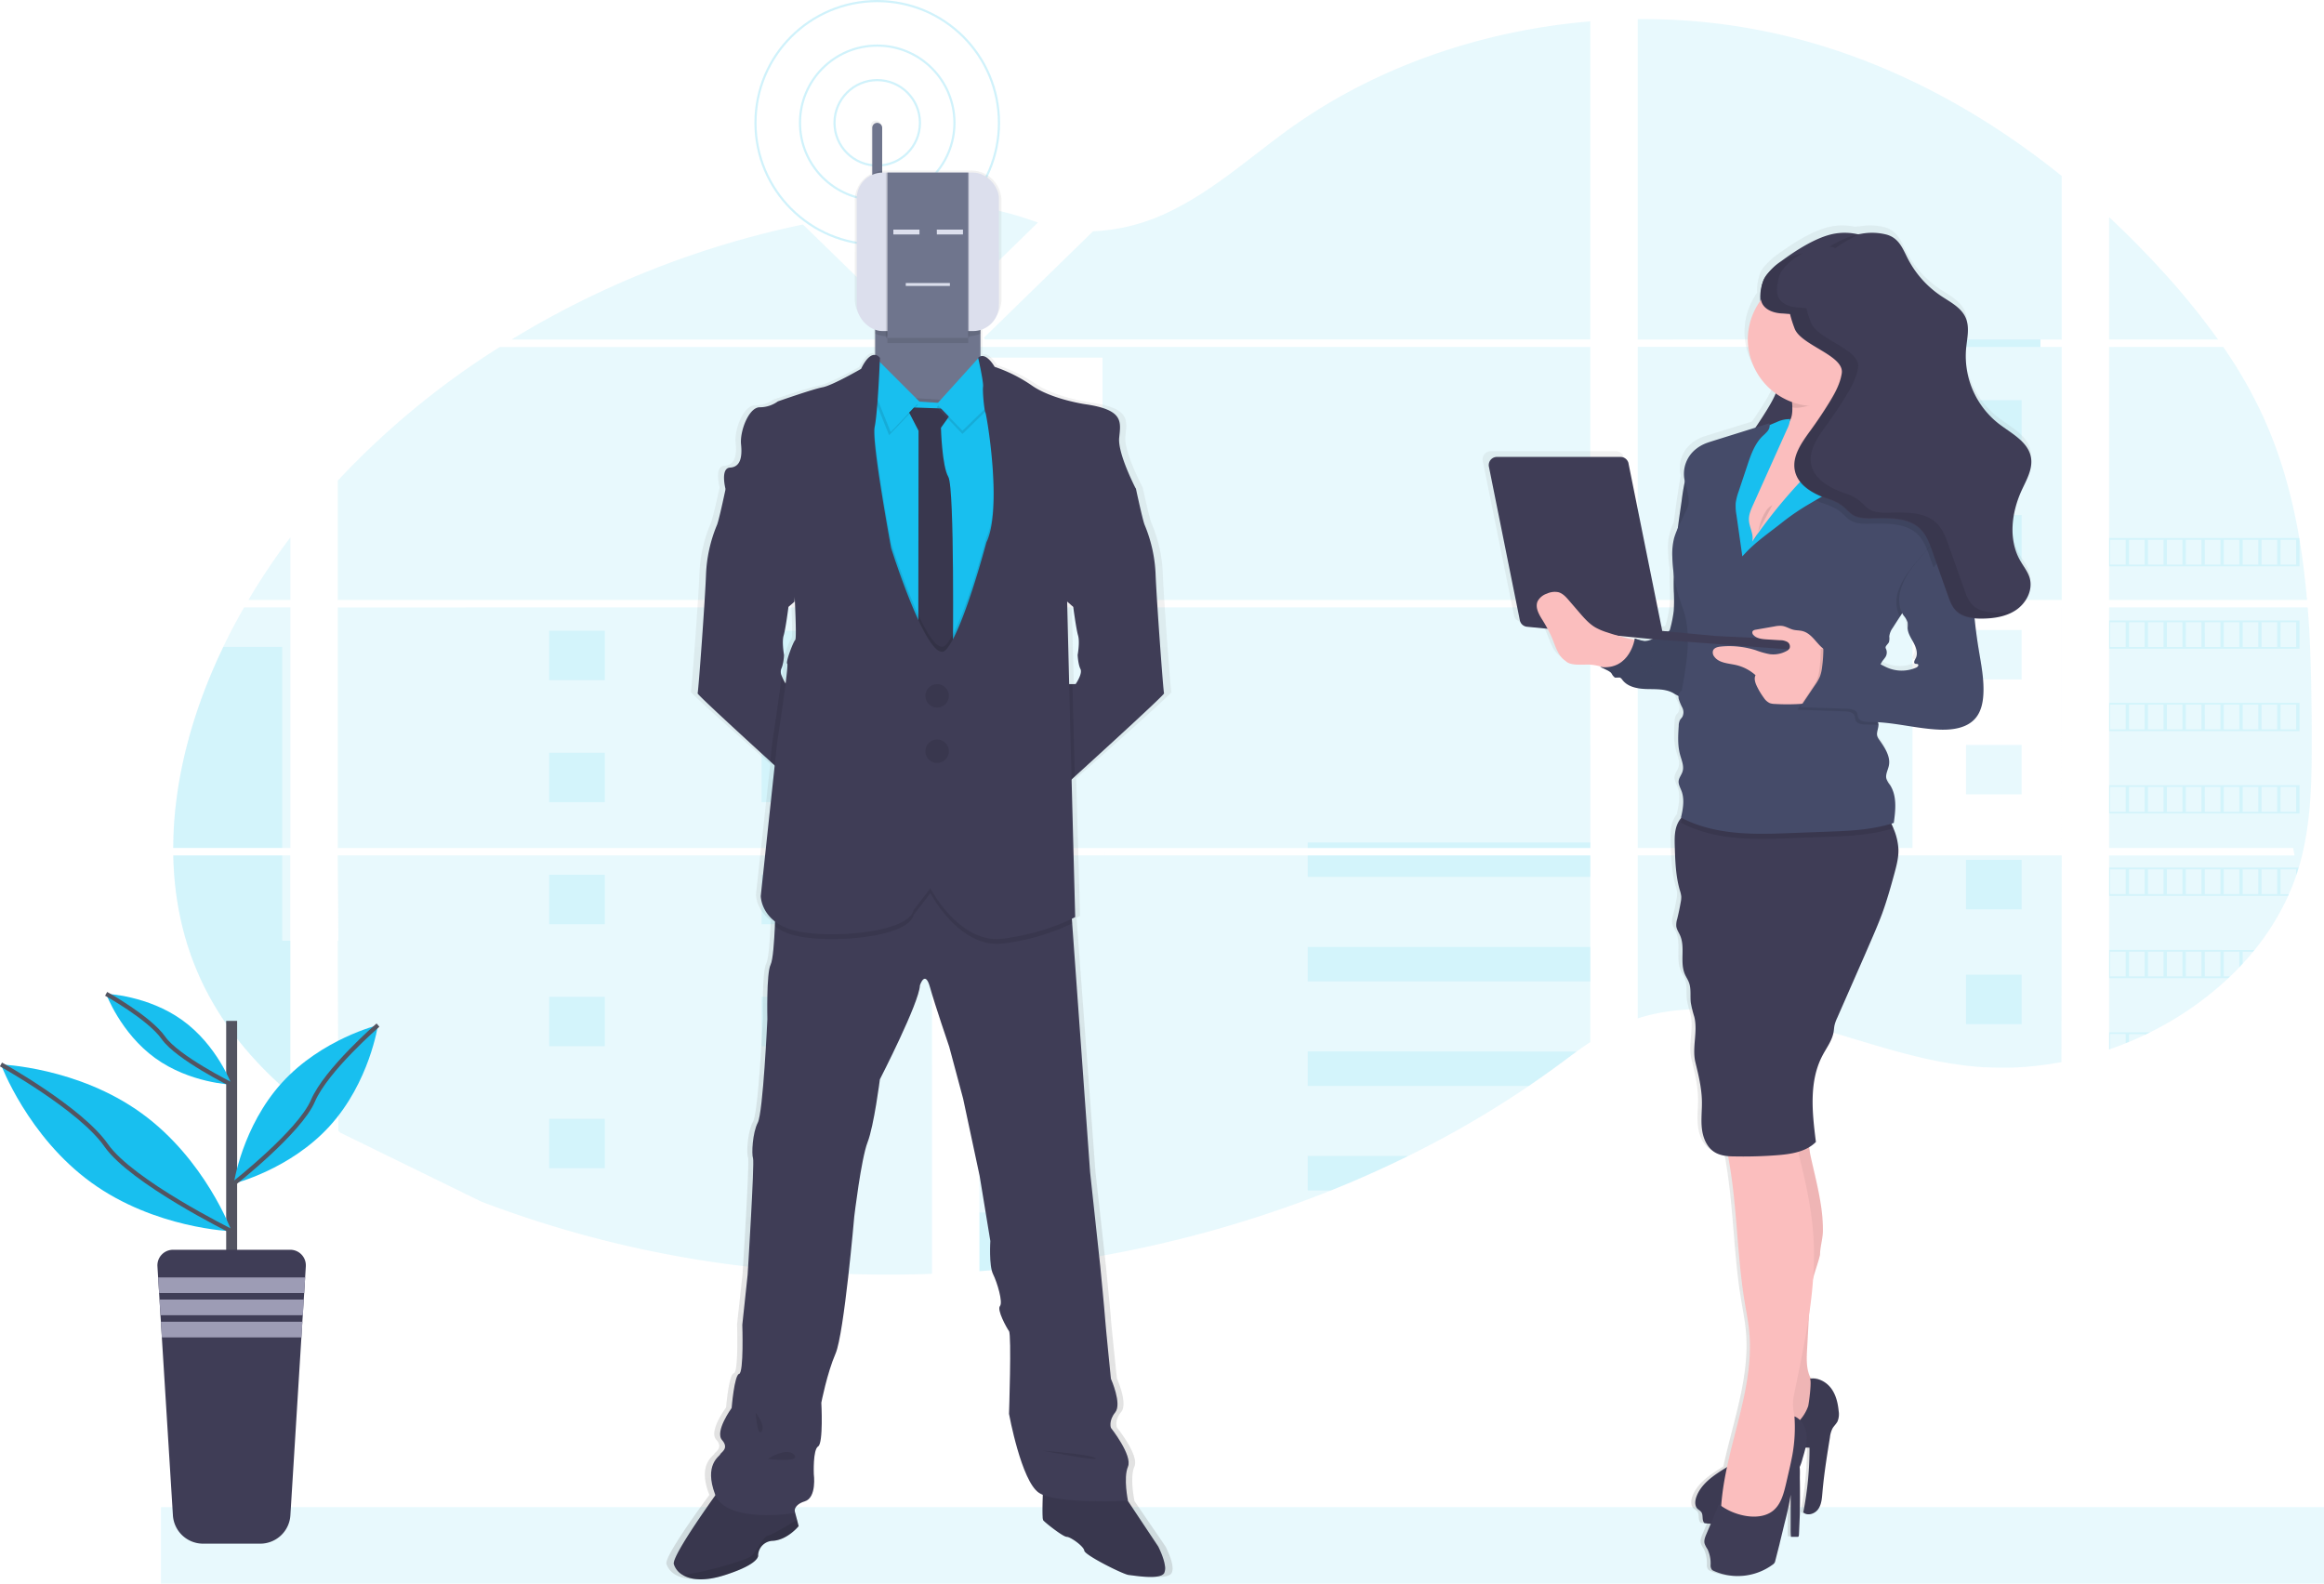 <svg xmlns="http://www.w3.org/2000/svg" width="1076.4" height="733.47" xmlns:xlink="http://www.w3.org/1999/xlink"><defs><linearGradient id="a" x1="487.42" x2="487.42" y1="814.54" y2="138.95" gradientUnits="userSpaceOnUse"><stop offset="0" stop-color="#808080" stop-opacity=".25"/><stop offset=".54" stop-color="#808080" stop-opacity=".12"/><stop offset="1" stop-color="#808080" stop-opacity=".1"/></linearGradient><linearGradient id="b" x1="875.73" x2="875.73" y1="813.03" y2="187.56" gradientTransform="matrix(-1 0 0 1 1751.04 0)" xlink:href="#a"/></defs><title>robotics</title><path fill="#18bfef" d="M1068.82 281.33h-91.94v111.44h85.22c.22 1.15.44 2.3.68 3.45h-85.9v89.85l.43-.14c2.44-.85 4.85-1.75 7.24-2.72l1.55-.6q3.65-1.54 7.22-3.24c.84-.4 1.68-.8 2.5-1.22a150 150 0 0 0 36.18-25c.3-.26.6-.55.9-.82 1.45-1.4 2.9-2.85 4.3-4.32.5-.54 1-1.08 1.53-1.64 1.65-1.8 3.24-3.64 4.8-5.5.22-.28.44-.56.67-.82a115.92 115.92 0 0 0 15.58-25.06c.13-.26.24-.55.36-.82 1.26-2.82 2.4-5.68 3.37-8.6.42-1.2.82-2.44 1.17-3.67.13-.38.23-.75.34-1.1 5.1-17.85 5.7-36.4 5.7-54.86q0-3.23 0-6.45c0-7.46-.12-14.96-.25-22.45 0-1.94-.1-3.88-.14-5.83-.12-4.94-.3-9.9-.53-14.84-.06-1.37-.13-2.75-.2-4.1 0-.8-.1-1.6-.15-2.38q-.27-4.3-.6-8.57zM976.88 157.25h50.44a343.4 343.4 0 0 0-26.83-32.84c-7.5-8.17-15.38-16.15-23.62-23.83zM976.88 160.7v117.18h91.65c0-.34 0-.7-.1-1-.07-.93-.15-1.85-.24-2.77-.1-1.07-.22-2.16-.33-3.24s-.25-2.35-.4-3.52-.25-2.35-.4-3.52-.3-2.34-.45-3.5-.3-2.33-.48-3.5c-.14-1-.28-1.92-.43-2.88-.2-1.37-.42-2.73-.65-4.1 0-.2-.07-.4-.1-.6a253.15 253.15 0 0 0-6.75-29.4 201.46 201.46 0 0 0-11.37-29.86 215 215 0 0 0-17.1-29.3zM758.54 281.33v111.44h196.38V281.33zm0 114.88v75.48c22.86-7.3 49-4.35 72.7 1.65 18.35 4.65 36.23 11 54.55 15.55a198.26 198.26 0 0 0 24.86 4.7l2.06.23 3 .28 3 .22a1.67 1.67 0 0 1 .3 0c.45 0 .9 0 1.35.06h.46c.54 0 1.08.06 1.62.06.77 0 1.55 0 2.33.07h1c.77 0 1.55 0 2.33 0H931.2c.6 0 1.17 0 1.75-.07.94 0 1.88-.08 2.83-.14l1.75-.13c.72 0 1.45-.1 2.16-.17 1.52-.12 3-.27 4.54-.46.6-.07 1.2-.14 1.8-.23l.9-.1c1.5-.2 3-.43 4.5-.7 1.12-.16 2.23-.36 3.35-.57V396.2zm146.06-239v3.45H758.54v117.23h196.38v-117.2h-9.85v-3.43h9.85V81.52c-38.2-30.78-82.85-54.88-132.58-66a282.6 282.6 0 0 0-63.8-6.66v148.4zm-449-.65l.7.66h280.27V9.9c-49.9 4.14-98.56 20.9-137.8 48.67C579.94 71.9 563 87.7 541.86 97.93a89.15 89.15 0 0 1-35.6 9.2zm-1.93-60.44v33.36l27.08-26.43c-10.07-3.48-18-5.85-27.12-6.88zm-.9 419.57h.9v73.1q15.33-1.14 30.54-3.13a547.36 547.36 0 0 0 132.24-34.26q6.84-2.76 13.58-5.67 4.5-2 8.93-4 6.66-3.05 13.22-6.28a463.75 463.75 0 0 0 55.9-32.44c1.1-.76 2.22-1.52 3.32-2.3q3.3-2.3 6.58-4.63c1.1-.8 2.18-1.57 3.26-2.37l2.25-1.66c2.23-1.67 4.46-3.34 6.72-5 2.1-1.5 4.2-3 6.34-4.4v-86.4H511.38c.16-.5.3-1 .48-1.53-.18.5-.34 1-.5 1.52h-57.73v119.43zm.9-355v117.2h282.9V160.7zm0 120.64v111.47h282.9V281.33zM397.1 99.55l34.57 33.73v-37.3q-17.37 1.1-34.56 3.57zm-240.66 181.8v111.43h275.23V281.33zm66.52 275.23a511.15 511.15 0 0 0 129.73 30.78h.18q12.58 1.33 25.25 2.06h.3c17.7 1 35.46 1.24 53.2.58V396.2h-275.2l1 128.33m-77.2-131.76h54.28V281.33h-21.46c-2.23 3.9-4.4 7.86-6.44 11.85-1.1 2.13-2.17 4.3-3.2 6.45-14.14 29.35-23.12 61.57-23.17 93.14zm0 3.44c.44 22.65 5.54 44.88 16.73 65.4 9.3 17 22.22 32 37.5 45V396.2zm34.82-118.32h19.46v-29a310.66 310.66 0 0 0-19.45 29zm121.9-120.63h188.23l.68-.66-1-1-52.93-51.62a427.5 427.5 0 0 0-46.5 12.43c-1.43.48-2.87 1-4.3 1.46a422 422 0 0 0-84.2 39.4zm-80.5 65.37v55.26h275.2v-114l-3.86-3.14H231.43a378.08 378.08 0 0 0-75 61.88zM976.88 219.8v58.08h91.65c0-.34 0-.7-.1-1-.07-.93-.15-1.85-.24-2.77-.1-1.07-.22-2.16-.33-3.24s-.25-2.35-.4-3.52-.25-2.35-.4-3.52-.3-2.34-.45-3.5-.3-2.33-.48-3.5c-.14-1-.28-1.92-.43-2.88-.2-1.37-.42-2.73-.65-4.1 0-.2-.07-.4-.1-.6a253.15 253.15 0 0 0-6.75-29.4zM1068.82 281.33h-91.94v111.44h85.22c.22 1.15.44 2.3.68 3.45h-85.9v89.85l.43-.14c2.44-.85 4.85-1.75 7.24-2.72l1.55-.6q3.65-1.54 7.22-3.24c.84-.4 1.68-.8 2.5-1.22a150 150 0 0 0 36.18-25c.3-.26.6-.55.9-.82 1.45-1.4 2.9-2.85 4.3-4.32.5-.54 1-1.08 1.53-1.64 1.65-1.8 3.24-3.64 4.8-5.5.22-.28.44-.56.67-.82a115.92 115.92 0 0 0 15.58-25.06c.13-.26.24-.55.36-.82 1.26-2.82 2.4-5.68 3.37-8.6.42-1.2.82-2.44 1.17-3.67.13-.38.23-.75.34-1.1 5.1-17.85 5.7-36.4 5.7-54.86q0-3.23 0-6.45c0-7.46-.12-14.96-.25-22.45 0-1.94-.1-3.88-.14-5.83-.12-4.94-.3-9.9-.53-14.84-.06-1.37-.13-2.75-.2-4.1 0-.8-.1-1.6-.15-2.38q-.27-4.3-.6-8.57zM885.8 177.48v100.4h69.13V177.5h-9.85v-34H904.6v34h-18.8zM885.8 281.33h69.13v111.44H885.8zM954.93 396.22H885.8v92.66a199.92 199.92 0 0 0 24.86 4.7l2.07.23 3 .28c1 .08 2 .16 3 .22h.3c.45 0 .9 0 1.35.06h.46c.54 0 1.1.05 1.63.06.78 0 1.55 0 2.33.06h1c.77 0 1.54 0 2.33 0h1.7c.46 0 .93 0 1.4 0l1.74-.06c.93 0 1.88-.08 2.82-.14l1.73-.12 2.17-.17c1.52-.13 3-.3 4.54-.47l1.8-.23.9-.1c1.5-.2 3-.44 4.5-.7 1.13-.17 2.24-.38 3.36-.58zM453.64 165.62h57v112.26h-57zM453.64 281.33v111.44h282.94V344.7h-150.7v28.36h-75.24v-91.73h-57zM452.73 515.7h.9v73.08q15.33-1.15 30.54-3.14a547 547 0 0 0 132.33-34.27q18.23-7.3 35.73-15.94a466.7 466.7 0 0 0 55.84-32.45q6.68-4.53 13.17-9.3c3-2.2 6-4.45 9-6.63 2.1-1.5 4.2-3 6.35-4.4V396.2H511.43c.16-.52.3-1 .47-1.54-.16.5-.32 1-.47 1.54h-57.8v119.44zM304.96 157.25h37.14v-10.27h-16.66V116.4c-1.44.5-2.9 1-4.32 1.46v29.12h-16.16zM215.44 277.88h182.4-.07 33.9V165.62h-9.58v83h-43.8V199.5h-36.2v-38.8h-37.14v38.8H268.8v49.1h-53.36zM215.44 281.33v111.44h216.23V281.33zM223 556.57a511.15 511.15 0 0 0 129.72 30.78h.2q12.57 1.33 25.24 2.06h.3c17.7 1 35.46 1.24 53.2.58V396.2H215.43v39.52h-59l.3 88.22" opacity=".1"/><path fill="#18bfef" d="M130.7 396.22H80.27c.44 22.63 5.55 44.85 16.74 65.38 9.3 17.06 22.23 32 37.5 45v-70.88h-3.8zM80.24 392.77h50.46v-93.14h-27.26c-14.17 29.35-23.16 61.58-23.2 93.14zM453.64 196.83h30.54v35.2h-30.54zM453.64 269.78h30.54v8.1h-30.54zM453.64 281.33h30.54v23.65h-30.54zM453.64 342.74h30.54v35.2h-30.54zM453.64 415.7h30.54v35.2h-30.54zM453.63 515.66l-.9.05h.9v8.18h30.54v-35.23h-30.54zM453.63 561.6v27.18q15.33-1.15 30.54-3.14v-24zM605.7 390.2h130.88v2.57H605.7zM605.7 396.22h130.88v9.9H605.7zM605.7 438.6h130.88v15.95H605.7zM605.7 486.98v16h102.37q6.68-4.53 13.17-9.3c3-2.2 6-4.44 9-6.63zM605.7 535.43v15.94h10.8q18.24-7.3 35.73-15.94zM378.5 315.04h-25.77v-22.9h25.76zM936.37 208.3H910.6v-22.92h25.77zM936.37 261.5H910.6v-22.9h25.77zM936.37 314.72H910.6v-22.9h25.77zM936.37 367.94H910.6v-22.9h25.77zM936.37 421.16H910.6v-22.9h25.77zM936.37 474.37H910.6v-22.9h25.77zM280.13 315.04h-25.76v-22.9h25.76zM378.5 371.55h-25.77v-22.9h25.76zM280.13 371.55h-25.76v-22.9h25.76zM378.5 428.06h-25.77v-22.9h25.76zM280.13 428.06h-25.76v-22.9h25.76zM378.5 484.58h-25.77v-22.9h25.76zM280.13 484.58h-25.76v-22.9h25.76zM378.5 541.1h-25.77v-22.92h25.76zM280.13 541.1h-25.76v-22.92h25.76zM378.5 589.46v-14.78h-25.76v12.68l25.76 2.1zM976.88 249.22v13.1h88.17v-13.1zm79.4.83h7.22v11.46h-7.23zm-8.8 0h7.24v11.46h-7.23zm-8.75 0h7.23v11.46h-7.23zm-8.78 0h7.23v11.46h-7.23zm-8.77 0h7.26v11.46h-7.23zm-8.78 0h7.23v11.46h-7.2zm-8.78 0h7.23v11.46h-7.23zm-8.77 0h7.23v11.46h-7.23zm-8.77 0h7.23v11.46h-7.22zm-8.77 0h7.24v11.46h-7.23zM976.88 287.38v13.1h88.17v-13.1zm79.4.83h7.22v11.46h-7.23zm-8.8 0h7.24v11.46h-7.23zm-8.75 0h7.23v11.46h-7.23zm-8.78 0h7.23v11.46h-7.23zm-8.77 0h7.26v11.46h-7.23zm-8.78 0h7.23v11.46h-7.2zm-8.78 0h7.23v11.46h-7.23zm-8.77 0h7.23v11.46h-7.23zm-8.77 0h7.23v11.46h-7.22zm-8.77 0h7.24v11.46h-7.23zM976.88 325.54v13.1h88.17v-13.1zm79.4.82h7.22v11.45h-7.23zm-8.8 0h7.24v11.45h-7.23zm-8.75 0h7.23v11.45h-7.23zm-8.78 0h7.23v11.45h-7.23zm-8.77 0h7.26v11.45h-7.23zm-8.78 0h7.23v11.45h-7.2zm-8.78 0h7.23v11.45h-7.23zm-8.77 0h7.23v11.45h-7.23zm-8.77 0h7.23v11.45h-7.22zm-8.77 0h7.24v11.45h-7.23zM976.88 363.7v13.08h88.17v-13.1zm79.4.8h7.22v11.48h-7.23zm-8.8 0h7.24v11.48h-7.23zm-8.75 0h7.23v11.48h-7.23zm-8.78 0h7.23v11.48h-7.23zm-8.77 0h7.26v11.48h-7.23zm-8.78 0h7.23v11.48h-7.2zm-8.78 0h7.23v11.48h-7.23zm-8.77 0h7.23v11.48h-7.23zm-8.77 0h7.23v11.48h-7.22zm-8.77 0h7.24v11.48h-7.23zM976.88 401.83v13.15h82.9c.12-.26.24-.55.35-.82h-3.86v-11.5h7.23v2.86c.42-1.22.82-2.45 1.17-3.7zm70.6.83h7.24v11.45h-7.23zm-8.75 0h7.23v11.45h-7.23zm-8.78 0h7.23v11.45h-7.23zm-8.77 0h7.26v11.45h-7.23zm-8.78 0h7.23v11.45h-7.2zm-8.78 0h7.23v11.45h-7.23zm-8.77 0h7.23v11.45h-7.23zm-8.77 0h7.23v11.45h-7.22zm-8.77 0h7.24v11.45h-7.23zM976.88 439.98v13.1h55.1c.33-.27.6-.55.9-.82h-2.93V440.8h7.23V448l1.55-1.65v-5.5h4.8c.22-.28.44-.56.67-.82zm44.3.82h7.26v11.46h-7.23zm-8.78 0h7.23v11.46h-7.2zm-8.78 0h7.23v11.46h-7.23zm-8.77 0h7.23v11.46h-7.23zm-8.77 0h7.23v11.46h-7.22zm-8.77 0h7.24v11.46h-7.23zM976.88 478.14v7.93l.43-.14v-7h7.24v4.26l1.54-.65v-3.57h7.23v.4c.86-.4 1.7-.8 2.53-1.22zM397.8 277.9zm54.93 237.8h.9zm58.64-119.5c.16-.5.3-1 .48-1.52-.17.5-.33 1.03-.48 1.53zM397.8 277.9zm506.8-120.65v3.44h40.47v-3.45zM452.73 515.7h.9zm58.64-119.5c.16-.5.3-1 .48-1.52-.17.5-.33 1.03-.48 1.53zM397.8 277.9zm54.93 237.8h.9zm58.64-119.5c.16-.5.3-1 .48-1.52-.17.5-.33 1.03-.48 1.53zM74.53 698.04H1076.4v35.42H74.53z" opacity=".1"/><path fill="#535461" d="M104.76 472.85h5.07v114.02h-5.07z"/><path fill="#3f3d56" d="M141.65 586.52l-.32 5.14-.44 7.25-.2 3-.45 7.26-.2 3-.44 7.24-5.1 82.45a14 14 0 0 1-13.93 13.13H94.02a14 14 0 0 1-13.93-13.1l-5.13-82.45-.44-7.24-.2-3-.45-7.26-.18-3-.45-7.25-.32-5.15a7.23 7.23 0 0 1 7.22-7.67h54.3a7.2 7.2 0 0 1 7.2 7.64z"/><path fill="#9d9cb5" d="M141.34 591.66l-.45 7.25H73.7l-.44-7.24h68.08zM140.7 601.93l-.44 7.26H74.34l-.45-7.27h66.8zM140.06 612.2l-.44 7.26H74.98l-.45-7.25h65.53z"/><path fill="#18bfef" d="M65.52 515.6c29.5 21.32 41.77 54.7 41.77 54.7s-35.55-1.22-65-22.56S.43 493.04.43 493.04s35.58 1.2 65.08 22.55z"/><path fill="none" stroke="#535461" stroke-width="2" stroke-miterlimit="10" d="M.44 493.03s36.9 20.48 48.72 37.43 58.1 39.84 58.1 39.84"/><path fill="#18bfef" d="M84.55 472.6c16.06 11.6 22.74 29.78 22.74 29.78s-19.35-.67-35.4-12.28-22.74-29.78-22.74-29.78 19.34.66 35.4 12.28z"/><path fill="none" stroke="#535461" stroke-width="2" stroke-miterlimit="10" d="M49.16 460.32s20.07 11.15 26.52 20.37 31.6 21.68 31.6 21.68"/><path fill="#18bfef" d="M130.62 501.45c-18.44 20.27-22.34 46.75-22.34 46.75s26-6.38 44.44-26.65 22.34-46.74 22.34-46.74-26 6.38-44.44 26.65z"/><path fill="none" stroke="#535461" stroke-width="2" stroke-miterlimit="10" d="M175.06 474.8s-24 20.78-30.13 35.1-36.65 38.3-36.65 38.3"/><circle cx="406.3" cy="56.89" r="19.79" fill="none" stroke="#18bfef" stroke-miterlimit="10" opacity=".2"/><circle cx="406.3" cy="56.89" r="35.77" fill="none" stroke="#18bfef" stroke-miterlimit="10" opacity=".2"/><circle cx="406.3" cy="56.89" r="56.39" fill="none" stroke="#18bfef" stroke-miterlimit="10" opacity=".2"/><path fill="url(#a)" d="M604.58 808.24c-.53-3.94-3.24-9-3.24-9l-14.47-21.15h.13s-2.3-10.64 0-15.84-8.14-18.06-8.14-18.06-1.27-3.22 2-7.18-2-15.58-2-15.58-2.55-24.25-2.8-28-2.3-24.24-2.3-24.24l-4.83-43.55-8.6-115.4-.16-2.16c1.07-.52 1.63-.84 1.63-.84L560 443.5l1.5-1.32c13-11.47 42.9-38 42.6-38.6-.38-.75-3.62-44.36-4-55.3a64.7 64.7 0 0 0-5.1-22.64c-.75-1.46-2.9-11-3.8-15.08l-.4-1.8s-8.78-16.34-8-23.76 2.3-13-16.42-15.6c0 0-15.78-2.28-25.07-8.53a72.68 72.68 0 0 0-17.93-8.78s-3.44-6-6.8-4.85V234.5a13.87 13.87 0 0 0 8.82-12.75v-45.9A14.06 14.06 0 0 0 511.13 162h-39.8a13.92 13.92 0 0 0-1.7.15v-21a2.23 2.23 0 0 0-.7-1.62 2.38 2.38 0 0 0-1.68-.68 2.34 2.34 0 0 0-2.37 2.3v22.5a13.8 13.8 0 0 0-7.42 12.1v45.9a13.87 13.87 0 0 0 8.8 12.76v12.12c-1.6-.2-4 .92-6.72 6.46 0 0-13.62 7.67-18.33 8.54s-21.38 6.55-21.38 6.55a15 15 0 0 1-8.65 2.72c-5.22 0-9.55 11.13-8.9 17.2s-.4 10.5-5.23 10.75-2.2 9.93-2.17 10c-.06.27-.22 1-.45 2.06-.94 4.24-3 13.3-3.72 14.73a64.47 64.47 0 0 0-5.16 22.63c-.38 11-3.63 54.56-4 55.3-.24.5 20.26 18.8 34.7 31.6l2.07 1.83-6.63 60.52s0 6.78 6.83 11.86c0 .7 0 1.42-.08 2.16-.3 7-.87 15.65-2 17.9-2 4-1.53 25.23-1.53 25.23s-2 43.3-4.58 48-3.06 14.6-2.3 16.58-2.54 53.94-2.54 53.94l-2.55 23.24s.77 22.27-1.52 22.77-3.57 15.84-3.57 15.84-8.14 10.9-4.58 14.85-.53 5.68-.9 6.67-7.76 4.7-2.4 18.55c.04.14.1.26.17.4-5 6.76-20.87 28.68-19.9 32a8.9 8.9 0 0 0 4.23 5c3.73 2.17 10.14 3.18 20.32 0 16.93-5.33 15.66-9.17 15.66-9.17s.13-6.18 7.13-6.68 12.2-6.8 12.2-6.8l-.8-3-1.14-4.13c.14-1.23 1-3.25 4.87-4.4 5.86-1.73 4.33-12.6 4.33-12.6s-.5-11.4 2-12.88 1.52-20.3 1.52-20.3 2.8-13.6 6.88-22.76 8.9-63.58 8.9-63.58 3.3-26.72 6.37-34.4 5.86-29.2 5.86-29.2 18.83-35.62 19.08-43.54c0 0 2.44-7.42 4.8.75s9.2 27.7 9.2 27.7l6.62 24 7.9 35.88 5.08 30.2s-.75 11.5 1.28 15.5 4.84 13.1 3.3 14.85 3.07 9.9 4.34 11.62 0 38.36 0 38.36 5.85 31.17 14.25 36.6a11.1 11.1 0 0 0 1.86.95c-.1 3.38-.23 7.9-.07 10.26a4 4 0 0 0 .26 1.55c.75 1 9.4 7.65 11.2 7.65s8.13 4.34 8.4 6.44 18.6 11 21.2 11.25 15.2 2.47 17-1a5.6 5.6 0 0 0 .28-3.3zM559.5 362.4l1.3 1.1s1.34 10.2 2.3 13.25-.2 9-.2 9 .2 4.27 1.34 6.5-2.24 7.05-2.24 7.05h-3.1l-1-38.22zm-137.84 33a4.18 4.18 0 0 1-.2-3.16 9.3 9.3 0 0 0 .65-1.74 26 26 0 0 0 .7-4.75.18.18 0 0 0 0-.05c-.1-.58-1.08-6-.18-9s2.3-13.26 2.3-13.26l.86-.73 2-1.67s.06-.64.14-1.7c.43 9 .77 18.85.22 19.4-1 1-4.7 10.63-3.82 11 .3.1-.1 4-.78 9.17a18.4 18.4 0 0 1-1.88-3.5z" transform="translate(-61.56 -83.02)"/><path fill="#6f758d" d="M408.6 59.18V89.5a2.3 2.3 0 0 1-4.6 0V59.2a2.3 2.3 0 0 1 2.3-2.3 2.32 2.32 0 0 1 2.3 2.3zM454.13 140.26v47.13a14.25 14.25 0 0 1-14.2 14.2h-20.37a14.25 14.25 0 0 1-14.22-14.2v-47.14a14.26 14.26 0 0 1 14.22-14.2h20.36a14.25 14.25 0 0 1 14.2 14.2z"/><path fill="#3f3d56" d="M374.07 316.87l-3.9 48s-5.83-5.3-13.4-12.2c-14-12.76-33.9-31.05-33.66-31.53.38-.74 3.53-44.3 3.9-55.22a66.3 66.3 0 0 1 5-22.6c.7-1.42 2.7-10.47 3.6-14.7.3-1.32.47-2.17.47-2.17l6.5-2.6s27.23 30.4 27.23 30.95-1.85 23.9-1.85 23.9l-1.94 1.7-.83.7s-1.3 10.2-2.23 13.26c-.87 2.9.08 8.37.18 8.94v.05a26.4 26.4 0 0 1-.68 4.74 9.68 9.68 0 0 1-.62 1.74 4.3 4.3 0 0 0 .2 3.14 19.06 19.06 0 0 0 2 3.9zM539.16 321.13c.3.58-28.77 27.1-41.36 38.55l-5.7 5.18-3.9-48h10s3.34-4.82 2.23-7-1.3-6.5-1.3-6.5 1.1-5.92.2-9-2.24-13.24-2.24-13.24l-1.28-1.14-1.5-1.32s-1.88-23.3-1.88-23.87 27.24-30.96 27.24-30.96l6.48 2.6s.15.7.38 1.8c.88 4 3 13.6 3.7 15.06a66.12 66.12 0 0 1 5 22.6c.4 10.94 3.55 54.5 3.92 55.23zM539.28 728.5c-1.73 3.45-14 1.23-16.48 1s-20.33-9.16-20.58-11.25-6.43-6.43-8.15-6.43-10.13-6.67-10.88-7.66a4.2 4.2 0 0 1-.26-1.54c-.26-4.06.25-14.52.25-14.52l35.82 2 17.42 26.16s2.62 5 3.14 9a5.8 5.8 0 0 1-.3 3.23z"/><path d="M539.28 728.5c-1.73 3.45-14 1.23-16.48 1s-20.33-9.16-20.58-11.25-6.43-6.43-8.15-6.43-10.13-6.67-10.88-7.66a4.2 4.2 0 0 1-.26-1.54c-.26-4.06.25-14.52.25-14.52l35.82 2 17.42 26.16s2.62 5 3.14 9a5.8 5.8 0 0 1-.3 3.23zM539.28 728.5c-1.73 3.45-14 1.23-16.48 1s-20.33-9.16-20.58-11.25-6.43-6.43-8.15-6.43-10.13-6.67-10.88-7.66a4.2 4.2 0 0 1-.26-1.54l11.62 7.36s7.4 4.7 9.4 7.54 17.55 8.65 18.84 8.76c1 .1 11.2-1.86 16.78-1a5.8 5.8 0 0 1-.3 3.2z" opacity=".1"/><path fill="#3f3d56" d="M369.9 706.87s-5.06 6.3-11.85 6.8a7 7 0 0 0-6.92 6.66s1.24 3.84-15.2 9.15c-9.88 3.2-16.1 2.2-19.73 0a8.77 8.77 0 0 1-4.1-5c-1.1-3.95 20.75-34 20.75-34l19.9-1.24 14.2 6.43 2.17 8.13z"/><path d="M369.9 706.87s-5.06 6.3-11.85 6.8a7 7 0 0 0-6.92 6.66s1.24 3.84-15.2 9.15c-9.88 3.2-16.1 2.2-19.73 0a8.77 8.77 0 0 1-4.1-5c-1.1-3.95 20.75-34 20.75-34l19.9-1.24 14.2 6.43 2.17 8.13z" opacity=".1"/><path fill="none" d="M369.9 706.87s-5.06 6.3-11.85 6.8a7 7 0 0 0-6.92 6.66s1.24 3.84-15.2 9.15c-9.88 3.2-16.1 2.2-19.73 0 9.33-1 29.93-6.86 32-8.9 2.47-2.48 5.56-9.27 7.66-9.4 1.45-.08 8.85-4.54 13.3-7.3z"/><path d="M369.9 706.87s-5.06 6.3-11.85 6.8a7 7 0 0 0-6.92 6.66s1.24 3.84-15.2 9.15c-9.88 3.2-16.1 2.2-19.73 0 9.33-1 29.93-6.86 32-8.9 2.47-2.48 5.56-9.27 7.66-9.4 1.45-.08 8.85-4.54 13.3-7.3z" opacity=".1"/><path fill="#3f3d56" d="M522.44 679.32c-2.22 5.2 0 15.8 0 15.8s-33.1 1.75-41.26-3.7-13.84-36.56-13.84-36.56 1.23-36.56 0-38.3-5.68-9.88-4.2-11.6-1.24-10.88-3.2-14.83-1.25-15.32-1.25-15.32l-4.95-30.13-7.66-35.83-6.43-24s-6.67-19.52-8.94-27.68-4.65-.74-4.65-.74c-.24 7.9-18.53 43.5-18.53 43.5s-2.72 21.48-5.7 29.14-6.16 34.35-6.16 34.35-4.7 54.36-8.66 63.5-6.6 22.77-6.6 22.77 1 18.78-1.48 20.26-2 12.85-2 12.85 1.48 10.87-4.2 12.6-4.7 5.44-4.7 5.44-31.62 5.16-36.82-8.65 2-17.54 2.34-18.53 4.34-2.7.87-6.67 4.45-14.83 4.45-14.83 1.24-15.3 3.46-15.8 1.48-22.74 1.48-22.74l2.47-23.22s3.23-51.9 2.5-53.87-.26-11.85 2.2-16.54 4.44-47.93 4.44-47.93-.5-21.25 1.48-25.2c1.12-2.24 1.68-10.85 2-17.88.2-5.35.26-9.8.26-9.8l27.66-10.37 35.6-11.36 29.9 14.32 43.73 8.4.55 7.55 8.3 115.28 4.7 43.5s2 20.5 2.24 24.2 2.7 27.92 2.7 27.92 5.2 11.6 2 15.56-2 7.17-2 7.17 10.14 12.8 7.88 18z"/><path d="M470.6 181.72L459.24 384.2l-61.78-12.97-12.23-81.17 12.1-108.96 9.13 1.17 16.1 2.05 15.92 1 17.26-1.94 14.86-1.66z" opacity=".1"/><path fill="#18bfef" d="M470.6 183.2L459.24 385.7l-61.78-12.97-12.23-81.16 12.1-108.95 9.13 1.15 16.1 2.05 15.92 1 17.26-1.94 14.86-1.65z"/><path fill="#3f3d56" d="M419.82 188.64l22.24.74-6.25 8.75s.45 17.68 3.42 22.75 2.1 83.4 2.1 83.4l-5.88 11.23-10.13-12.6.13-103.4z"/><path d="M419.82 188.64l22.24.74-6.25 8.75s.45 17.68 3.42 22.75 2.1 83.4 2.1 83.4l-5.88 11.23-10.13-12.6.13-103.4zM454.66 165.66l-20.75 22.98L445.78 201l19.64-19.15-10.74-16.2z" opacity=".1"/><path fill="#18bfef" d="M453.3 165.7l-19.4 21.45 11.86 12.36 19.68-19.14-9.6-14.48a1.58 1.58 0 0 0-2.55-.2z"/><path d="M425.14 187.53l-21-21-1.98 11 9.64 24.08 13.34-14.07z" opacity=".1"/><path fill="#18bfef" d="M425.88 186.05l-21-21-1.98 11 9.64 24.08 13.34-14.08z"/><path d="M496.6 427.7a102.37 102.37 0 0 1-31.94 9.28c-20.38 2.6-33.72-23.34-33.72-23.34l-7.78 10.13c-2.47 10.75-40.16 13.46-55.47 9.38a24.27 24.27 0 0 1-8.8-4.16c.2-5.36.27-9.8.27-9.8l27.67-10.42 35.6-11.36 29.9 14.32 43.73 8.4zM470.6 183.2l-11.37 202.47-61.77-13-12.23-81.16 12.1-109 9.13 1.17a110.57 110.57 0 0 1-1.34 11.8c-1.48 6.93 7.66 56.1 7.66 56.1s17.37 55.13 25.2 47.2 18.9-49.92 18.9-49.92c7.54-15.57.13-59.17-.43-60.1a17.65 17.65 0 0 1-.7-4zM497.28 339.84l.52 19.84-5.7 5.18-3.9-48h8.52zM363.13 303.3v.04a26.4 26.4 0 0 1-.68 4.74c0-.44 0-.7-.08-.72-.36-.16.07-1.97.76-4.07zM374.07 316.87l-3.9 48s-5.83-5.3-13.4-12.2l.9-8.5s3.2-20.9 4.36-31.2a19.06 19.06 0 0 0 2 3.9z" opacity=".1"/><path fill="#3f3d56" d="M407.58 165.78s-3.7-5.43-8.76 5.07c0 0-13.22 7.66-17.8 8.52s-20.74 6.55-20.74 6.55a14.3 14.3 0 0 1-8.4 2.72c-5.07 0-9.27 11.1-8.65 17.17s-.37 10.5-5.07 10.76-2.1 10-2.1 10l31.26 35.83s2 33 1 34-4.58 10.6-3.7 11-4.7 36.8-4.7 36.8L352.36 415s0 11.85 15.32 15.93 53 1.37 55.46-9.38l7.78-10.13s13.34 26 33.72 23.34 33.36-10 33.36-10l-2.23-84.87-1.5-61.15 31.88-52.25s-8.52-16.3-7.78-23.72 2.23-13-15.93-15.57c0 0-15.32-2.28-24.34-8.52a69.38 69.38 0 0 0-17.42-8.77s-4.1-7.4-7.63-4.2c0 0 2.58 11.35 2.27 13.4s.55 11.05 1.1 12 8 44.52.44 60.1c0 0-11.07 42-18.9 49.9s-25.2-47.2-25.2-47.2-9.14-49.16-7.66-56.08 2.46-32.04 2.46-32.04z"/><circle cx="434.03" cy="322.31" r="5.44" fill="#3f3d56"/><circle cx="434.03" cy="347.94" r="5.44" fill="#3f3d56"/><circle cx="434.03" cy="322.31" r="5.44" opacity=".1"/><circle cx="434.03" cy="347.94" r="5.44" opacity=".1"/><path d="M482.87 671.9s22.3 1.74 24.54 3.47-24.53-3.46-24.53-3.46zM350.02 654.37s4.7 5.93 2.72 8.65-2.72-8.65-2.72-8.65zM355.7 675.72s8.65-5.68 12.1-1.9-12.1 1.9-12.1 1.9zM454.13 140.26v14.27a14.1 14.1 0 0 1-5.66 1.2h-37.45a14 14 0 0 1-5.68-1.2v-14.27a14.26 14.26 0 0 1 14.22-14.2h20.36a14.26 14.26 0 0 1 14.2 14.2zM408.6 78.98v10.54a2.3 2.3 0 0 1-4.6 0v-8.87a13.57 13.57 0 0 1 4.6-1.67z" opacity=".1"/><rect width="65.88" height="73.41" x="396.8" y="79.94" fill="#dcdfed" rx="12"/><path d="M448.44 128.98v29.93h-37.42v-29.98a14.12 14.12 0 0 1 8.54-2.87h20.36a14.18 14.18 0 0 1 8.52 2.93zM410.27 79.94h38.6v76.55h-38.6z" opacity=".1"/><path fill="#6f758d" d="M411.02 79.94h37.45v76.55h-37.45z"/><path fill="#dcdfed" d="M413.77 106.35h12.1v2.24h-12.1zM433.9 106.35h12.12v2.24h-12.1zM419.52 131.1h20.44v1.33h-20.44z"/><path fill="url(#b)" d="M748.32 296.46L762.8 368a3.8 3.8 0 0 0 3.36 3l9.65.94a40.7 40.7 0 0 1 1.94 3.85c1.72 4 2.84 8.8 6.55 11.16 2 2 6.5 1.65 9.08 1.66a23.23 23.23 0 0 1 8 1.1 3.88 3.88 0 0 0-.9 0 34.73 34.73 0 0 1 4.86 2.4c.12.17.25.33.35.5.4.62.73 1.38 1.42 1.7-.2.4.75.4 2.27.2a1.66 1.66 0 0 1 .42.13 3.32 3.32 0 0 1 1 1.05c2.5 3.34 7.17 4.17 11.37 4.28s8.63-.18 12.33 1.8c.88.48 1.7 1.07 2.62 1.47a4.4 4.4 0 0 0 .05 1.3 23.1 23.1 0 0 0 1.68 4 4.8 4.8 0 0 1 .1 4.23c-.3.54-.8 1-1.13 1.5a6.1 6.1 0 0 0-.63 2.8c-.3 4.56-.57 9.2.67 13.58.7 2.55 1.93 5.2 1.13 7.72-.48 1.52-1.67 2.8-1.84 4.4s.82 3.23 1.4 4.82c1.4 3.77.64 8.3-.32 12.18a1.63 1.63 0 0 0 .2.1 11.62 11.62 0 0 0-1.75 2.74c-1.53 3.3-1.43 7.08-1.32 10.7.22 6.8.45 13.7 2.34 20.24a13.72 13.72 0 0 1 .66 2.87 11.54 11.54 0 0 1-.24 2.75c-.45 2.62-1 5.23-1.65 7.8a9 9 0 0 0-.42 3.44c.2 1.5 1.14 2.82 1.77 4.22 2.5 5.58-.2 12.45 2.25 18.06.58 1.33 1.43 2.53 1.93 3.9 1.1 3 .48 6.23.85 9.35a52.18 52.18 0 0 0 1.62 6.52c1.77 6.94-1.16 14.34.55 21.3 1.46 6 2.94 12 3 18.1.1 4.28-.5 8.55 0 12.8s2.26 8.6 5.9 10.86a14.37 14.37 0 0 0 6.3 1.86c4.3 22.36 4.05 45.42 7.8 67.9.74 4.55 1.66 9 2.12 13.64 2.13 21.4-5.86 42.17-10.37 63.32l-.72.44c-5.55 3.46-11.46 7.36-13.66 13.48-.68 1.9-.84 4.3.68 5.63a12.2 12.2 0 0 1 1.6 1.25c1.2 1.46.15 4.08 1.6 5.28a23.2 23.2 0 0 0 2.9.3q-1 2.38-2 4.77c-.6 1.4-1.23 2.95-.85 4.44a11.92 11.92 0 0 0 1.4 2.67 15.35 15.35 0 0 1 1.4 7.2 3.28 3.28 0 0 0 .64 2.32 3.05 3.05 0 0 0 .93.6 27.76 27.76 0 0 0 27.52-3 3.12 3.12 0 0 0 .94-.95 3.67 3.67 0 0 0 .26-.8c.63-2.6 1.27-5.2 1.9-7.78.08-.3.15-.62.23-.92.73-3.06 1.48-6.1 2.23-9.17 1-4.3 2.1-8.6 2.82-13 0 2.45 0 4.88 0 7.32v8.54a36.24 36.24 0 0 0 .13 3.77c1.05 0 2.1 0 3.15 0a.42.42 0 0 0 .4-.17 2.27 2.27 0 0 0 .2-1q.23-4.68.33-9.38c.13-5.48.15-11 .05-16.46 0-1.24.13-3.8-.07-5.5a27.36 27.36 0 0 0 1.28-3.73c.52-1.73 1-3.47 1.43-5.22a7.2 7.2 0 0 1 2 0 152.68 152.68 0 0 1-2.93 30.08c1.94 1.8 5.37.76 6.93-1.4s1.76-5 2-7.6c.73-8.68 2.13-17.3 3.54-25.9a11.94 11.94 0 0 1 1.25-4.24c.67-1.14 1.72-2 2.3-3.22a8.87 8.87 0 0 0 .55-4.8c-.36-3.8-1.3-7.65-3.62-10.7-2.18-2.84-5.8-4.78-9.35-4.36l-.22-.4c-2.06-4.13-1.85-9-1.6-13.56q.44-7.78.9-15.56c.84-5.72 1.5-11.44 1.9-17.17 1-3.68 2.36-7.26 3.26-11 0-3.63 1.3-7.4 1.33-11.14a73.7 73.7 0 0 0-.87-11.58c-1.14-7.88-3.2-15.6-4.9-23.35-.3-1.3-.47-2.7-.66-4.07a15.92 15.92 0 0 0 3.18-2.44c-1.75-13.6-3.34-28.2 3.1-40.32 1.9-3.58 4.52-7 5.2-11 .16-1 .2-2.06.42-3.07a17.65 17.65 0 0 1 1.25-3.46l12.73-28.84 2.06-4.64c2.2-5 4.4-10 6.3-15.17 2.22-6 4-12.23 5.67-18.42 1-3.7 2-7.5 1.93-11.33a28.15 28.15 0 0 0-2.37-9.88c-.3-.7-.62-1.4-1-2.1.4-.13.77-.22 1.15-.34.85-6.05 1.57-12.72-1.84-17.78a10 10 0 0 1-1.6-2.68c-.6-2.07.72-4.18 1.14-6.3.86-4.33-2.06-8.4-4.56-12.05a5.54 5.54 0 0 1-.88-1.62c-.46-1.66.55-3.5.57-5.2a2.93 2.93 0 0 0-.28-1.28c9.65.56 19.17 3.08 28.85 3.45 6.13.24 13-.72 16.9-5.4 2.48-3 3.37-6.95 3.6-10.8.45-7.12-1-14.2-2.2-21.23-.77-4.78-1.4-9.58-1.88-14.4 1 .1 2 .14 3 .14 5.72 0 11.68-.84 16.42-4s7.9-9.2 6.42-14.68c-.84-3.1-3-5.66-4.58-8.45-5.58-9.84-4-22.37.8-32.64 2.25-4.86 5.23-9.9 4.33-15.18-1.3-7.4-9.26-11.25-15.24-15.85a40 40 0 0 1-15.16-34.72c.46-4.86 1.8-10-.16-14.48-2.1-4.8-7.3-7.34-11.66-10.26a46.73 46.73 0 0 1-15.87-18.15c-2.22-4.55-4.06-8.73-9.32-10.3a27.42 27.42 0 0 0-12.93-.23l.88-.42c-.4.07-.8.15-1.18.24l-.62.16a28 28 0 0 0-12.22.07c-8.12 1.95-17 7.8-23.65 12.6a32.44 32.44 0 0 0-5.46 4.8c-.18.18-.37.35-.54.54a12.74 12.74 0 0 0-2 2.95 11.54 11.54 0 0 0-.77 2.44 20.66 20.66 0 0 0-.84 7.12c-.36.5-.7 1-1 1.53a31.24 31.24 0 0 0 8.26 42.08 55.63 55.63 0 0 1-4.23 7.86c-1.73 2.78-3.55 5.5-5.4 8.2l-20 6.2c-1.27.4-2.53.8-3.74 1.3a17.38 17.38 0 0 0-4.08 2.44 14.7 14.7 0 0 0-5.48 13.48c.1.52.2 1 .33 1.54-.6 3.06-1.06 6.17-1.52 9.26-.6 4.17-1.2 8.34-1.74 12.52a25.7 25.7 0 0 0-2.6 13.37 66.1 66.1 0 0 0 .73 8.32c-.08 2.45-.1 4.9 0 7.35a76.43 76.43 0 0 1 0 9.33 57.24 57.24 0 0 1-1.67 8.4 1.8 1.8 0 0 1-.74 1.27l-.24.06-1.34-.13-1.48-.17a4.7 4.7 0 0 0-.05-.63L813.7 295a3.8 3.8 0 0 0-3.74-3h-57.93a3.8 3.8 0 0 0-3.73 4.46zm183.52 92.1a7.84 7.84 0 0 1 .43-.92c.6-1 1.45-1.82 2-2.83a4.13 4.13 0 0 0 0-3.65c-.57-1 1-1.95 1.46-3a6.78 6.78 0 0 0 .15-2.6 8.18 8.18 0 0 1 1.63-4c1.1-1.73 2.22-3.45 3.35-5.17.33-.52.68-1 1-1.54a10.57 10.57 0 0 0 .6 1 9.2 9.2 0 0 1 1.85 3.18 14.53 14.53 0 0 1 0 2.47c0 2.55 1.62 4.8 2.85 7.06s2.13 5.1.85 7.32c-.45.78-1 2-.23 2.36.43.2 1 0 1.37.28.52.47-.2 1.26-.84 1.55a17.14 17.14 0 0 1-13.58 0c-.9-.47-1.88-1-2.88-1.5zm-123-13.37l16 1.56a8.73 8.73 0 0 1-4.27.88l-3.88-1.16s0 .26-.14.7c-.73-.2-1.47-.37-2.2-.54-1.87-.44-3.7-.93-5.54-1.45z" transform="translate(-61.56 -83.02)"/><path fill="#3f3d56" d="M870.53 118.98a46.38 46.38 0 0 0 15.68 18c4.34 2.9 9.46 5.43 11.54 10.2 1.94 4.47.62 9.58.17 14.43a39.82 39.82 0 0 0 15 34.54c5.92 4.57 13.8 8.4 15.07 15.77.9 5.26-2 10.28-4.28 15.1-4.7 10.23-6.32 22.7-.8 32.48 1.57 2.8 3.7 5.33 4.53 8.4 1.48 5.48-1.66 11.44-6.35 14.62s-10.58 4-16.24 4c-4.12 0-8.58-.62-11.5-3.5-2-1.95-2.94-4.65-3.86-7.24l-7.16-20.24c-1.3-3.64-2.66-7.42-5.37-10.18-5.74-5.86-15.12-5.24-23.32-5.14a107.44 107.44 0 0 1-35.56-5.6c-6.7-2.27-14-6.12-15.55-13-1.53-6.75 3.08-13.17 7.14-18.76q4.56-6.25 8.62-12.85c2.64-4.3 5.17-8.8 5.9-13.76 1.2-8.26-2.67-16.28-5.67-24.07s-5.08-17-.72-24.12a25.78 25.78 0 0 1 7.07-7c6.55-4.8 15.35-10.6 23.4-12.54a27.17 27.17 0 0 1 13.07.2c5.18 1.56 7 5.7 9.2 10.28z"/><path fill="#454b69" d="M782.26 215.44a101.23 101.23 0 0 0-3.4 16.76c-2 13.7-4 27.5-3.63 41.34a77.82 77.82 0 0 1 0 9.3 57.86 57.86 0 0 1-1.64 8.34 1.77 1.77 0 0 1-.75 1.26c-.47.23-1 0-1.55-.06-1.78-.22-3.1 1.5-4.47 2.66a8.48 8.48 0 0 1-9.63.7 10.74 10.74 0 0 1-4.1 11 14.48 14.48 0 0 1-11.9 2.24c2.06-.32 4 1.12 5.17 2.87.4.63.72 1.38 1.4 1.7s1.87-.1 2.67.33a3.4 3.4 0 0 1 1 1c2.48 3.33 7.1 4.15 11.24 4.26s8.54-.17 12.2 1.8a30.83 30.83 0 0 0 2.7 1.5c2.87 1.2 6.3 0 8.55-2.12s3.48-5.14 4.4-8.1c3.7-12 3-24.92 2.22-37.48-1.22-19.98-3.76-40.43-10.5-59.3z"/><path d="M782.26 215.44a101.23 101.23 0 0 0-3.4 16.76c-2 13.7-4 27.5-3.63 41.34a77.82 77.82 0 0 1 0 9.3 57.86 57.86 0 0 1-1.64 8.34 1.77 1.77 0 0 1-.75 1.26c-.47.23-1 0-1.55-.06-1.78-.22-3.1 1.5-4.47 2.66a8.48 8.48 0 0 1-9.63.7 10.74 10.74 0 0 1-4.1 11 14.48 14.48 0 0 1-11.9 2.24c2.06-.32 4 1.12 5.17 2.87.4.63.72 1.38 1.4 1.7s1.87-.1 2.67.33a3.4 3.4 0 0 1 1 1c2.48 3.33 7.1 4.15 11.24 4.26s8.54-.17 12.2 1.8a30.83 30.83 0 0 0 2.7 1.5c2.87 1.2 6.3 0 8.55-2.12s3.48-5.14 4.4-8.1c3.7-12 3-24.92 2.22-37.48-1.22-19.98-3.76-40.43-10.5-59.3z" opacity=".1"/><path fill="#fbbebe" d="M842.97 581.24c-1 4.33-2.75 8.5-3.68 12.85a75.48 75.48 0 0 0-1.23 11.33L837 624.7c-.26 4.58-.47 9.4 1.56 13.5 1.4 2.83 3.85 5.2 4.55 8.3 1.1 4.86-2.38 9.43-5.62 13.2l-16 18.5c-5 5.8-10.47 11.9-17.88 13.88a6 6 0 0 1-3.42.12c-2.07-.68-3.07-3.18-2.77-5.34a13.7 13.7 0 0 1 2.85-5.8c4.18-5.87 8.67-11.65 11.4-18.33 3.44-8.5 3.8-17.9 3.58-27.07-.8-37.38-10.22-74.33-9.15-111.68 8.16-.62 16.64-2 24.8-1.9 7.3.08 6.43 7.5 7.7 13.35 1.7 7.73 3.72 15.4 4.86 23.23a74.2 74.2 0 0 1 .85 11.53c-.05 3.67-1.33 7.43-1.33 11.04z"/><path d="M842.97 581.24c-1 4.33-2.75 8.5-3.68 12.85a75.48 75.48 0 0 0-1.23 11.33L837 624.7c-.26 4.58-.47 9.4 1.56 13.5 1.4 2.83 3.85 5.2 4.55 8.3 1.1 4.86-2.38 9.43-5.62 13.2l-16 18.5c-5 5.8-10.47 11.9-17.88 13.88a6 6 0 0 1-3.42.12c-2.07-.68-3.07-3.18-2.77-5.34a13.7 13.7 0 0 1 2.85-5.8c4.18-5.87 8.67-11.65 11.4-18.33 3.44-8.5 3.8-17.9 3.58-27.07-.8-37.38-10.22-74.33-9.15-111.68 8.16-.62 16.64-2 24.8-1.9 7.3.08 6.43 7.5 7.7 13.35 1.7 7.73 3.72 15.4 4.86 23.23a74.2 74.2 0 0 1 .85 11.53c-.05 3.67-1.33 7.43-1.33 11.04z" opacity=".05"/><path fill="#3f3d56" d="M838.14 638.67c3.7-.76 7.6 1.25 9.9 4.27s3.2 6.86 3.57 10.64a8.88 8.88 0 0 1-.52 4.77c-.6 1.17-1.62 2.07-2.3 3.2a12 12 0 0 0-1.23 4.23c-1.38 8.55-2.77 17.12-3.5 25.75-.22 2.63-.43 5.42-2 7.56s-4.92 3.2-6.84 1.38a153.22 153.22 0 0 0 2.9-29.9c-4.36-.6-8.15 2.82-11 6.17a97.3 97.3 0 0 0-8 10.84c-2.2 3.48-4.2 7.13-7 10.16a25.64 25.64 0 0 1-22.63 7.74c-1.44-1.2-.4-3.8-1.6-5.25a12 12 0 0 0-1.53-1.27c-1.5-1.32-1.35-3.7-.67-5.6 2.18-6.1 8-10 13.5-13.4 9.94-6.24 20-12.4 30-18.44a19.8 19.8 0 0 0 8.27-10.13c.36-1.03 1.92-13.14.7-12.73z"/><path d="M838.14 638.67c3.7-.76 7.6 1.25 9.9 4.27s3.2 6.86 3.57 10.64a8.88 8.88 0 0 1-.52 4.77c-.6 1.17-1.62 2.07-2.3 3.2a12 12 0 0 0-1.23 4.23c-1.38 8.55-2.77 17.12-3.5 25.75-.22 2.63-.43 5.42-2 7.56s-4.92 3.2-6.84 1.38a153.22 153.22 0 0 0 2.9-29.9c-4.36-.6-8.15 2.82-11 6.17a97.3 97.3 0 0 0-8 10.84c-2.2 3.48-4.2 7.13-7 10.16a25.64 25.64 0 0 1-22.63 7.74c-1.44-1.2-.4-3.8-1.6-5.25a12 12 0 0 0-1.53-1.27c-1.5-1.32-1.35-3.7-.67-5.6 2.18-6.1 8-10 13.5-13.4 9.94-6.24 20-12.4 30-18.44a19.8 19.8 0 0 0 8.27-10.13c.36-1.03 1.92-13.14.7-12.73z" opacity=".05"/><path fill="#fbbebe" d="M839.76 570.4c2 25-3.6 49.83-8.58 74.38a27.6 27.6 0 0 0-.76 6 44.9 44.9 0 0 0 1.2 7.4c1.9 10.14-.52 20.53-2.9 30.56-1.68 6.94-4 14.78-10.5 17.8-4.56 2.15-9.9 1.22-14.85.24a8.84 8.84 0 0 1-4.5-1.8c-1.77-1.68-1.84-4.45-1.7-6.9 1.73-27.56 15.7-54 13-81.5-.44-4.54-1.35-9.04-2.1-13.55-3.86-23.4-3.4-47.4-8.3-70.6a4.3 4.3 0 0 1 0-2.45 4.15 4.15 0 0 1 1.92-1.8c4.5-2.7 9.34-5.12 14.55-5.85 4.07-.57 9.2-.13 12.62 2.4 3.6 2.65 3.83 8.35 4.88 12.5 2.7 10.9 5.1 21.93 6 33.16z"/><path fill="#3f3d56" d="M833.22 710.65a2.2 2.2 0 0 1-.2 1 .42.42 0 0 1-.4.18c-1 0-2.07 0-3.1 0a36 36 0 0 1-.14-3.76v-8.5c0-6.73 0-13.48.3-20.18a2.27 2.27 0 0 1 .1-.73.67.67 0 0 1 .35-.33c.74-.35 2.47-1.43 3.1-.18s.36 5.15.4 6.78c.1 5.45.08 10.92 0 16.37q-.2 4.68-.4 9.35zM778.7 415.13a11.55 11.55 0 0 1-.24 2.74c-.45 2.6-1 5.2-1.63 7.76a9.1 9.1 0 0 0-.43 3.42c.2 1.5 1.13 2.8 1.75 4.2 2.48 5.54-.2 12.38 2.23 18 .57 1.3 1.4 2.5 1.9 3.86 1.1 2.95.48 6.2.85 9.32a50.8 50.8 0 0 0 1.6 6.5c1.75 6.9-1.15 14.25.54 21.18 1.45 5.93 2.9 11.9 3 18 .08 4.24-.5 8.5 0 12.7s2.24 8.57 5.83 10.82c2.84 1.77 6.34 2 9.7 2 6.45.12 12.93-.07 19.37-.57s13.37-1.55 17.9-6.13c-1.72-13.53-3.3-28.05 3.08-40.1 1.88-3.57 4.46-6.92 5.13-10.9.16-1 .2-2.05.42-3.06a17.35 17.35 0 0 1 1.24-3.43l12.6-28.7q1-2.3 2-4.62c2.18-5 4.37-10 6.25-15.08 2.18-6 3.92-12.16 5.6-18.32 1-3.7 2-7.45 1.9-11.28a27.84 27.84 0 0 0-2.35-9.83c-.75-1.82-1.6-3.6-2.5-5.34a263.17 263.17 0 0 0-76.3-6.53 42.23 42.23 0 0 0-12 2 17.7 17.7 0 0 0-7 4.54 12.38 12.38 0 0 0-2.14 3.22c-1.5 3.27-1.4 7.04-1.3 10.64.22 6.77.45 13.63 2.32 20.13a14.4 14.4 0 0 1 .68 2.86zM796.2 696.78a28.3 28.3 0 0 0 12.95 5.44c4.14.6 8.7.17 12-2.43 3.76-3 5-8 6.12-12.7l1.43-6.22c.52-2.24 1-4.48 1.43-6.74a72.15 72.15 0 0 0 1-18.1c3.4 1.33 5.43 5.37 5.65 9s-.9 7.2-1.93 10.7a20.5 20.5 0 0 1-1.86 4.88c-.62 1-1.4 1.92-1.93 3a15 15 0 0 0-1.1 5 139 139 0 0 1-3.34 16.65l-2.22 9.12-.2.9-1.96 7.68a2.9 2.9 0 0 1-.27.8 3 3 0 0 1-.92.94 27.32 27.32 0 0 1-27.22 2.94 3.3 3.3 0 0 1-.93-.58 3.27 3.27 0 0 1-.6-2.3 15.4 15.4 0 0 0-1.42-7.16 11.77 11.77 0 0 1-1.37-2.66c-.37-1.48.24-3 .84-4.4l4.6-10.76c.5-1.27.44-1.92 1.27-3.02z"/><path fill="#fbbebe" d="M807 249.24a28.65 28.65 0 0 0 1.38 7 9.87 9.87 0 0 0 2.85 4.22c2.14-2.9 6-3.88 8.84-6 2.5-1.85 4.28-4.5 6.15-7 3.68-4.92 8-9.38 12-14.08.6-.7 1.2-1.42 1.77-2.15a63 63 0 0 0 5.5-7.86c3.32-5.7 5.6-12.28 10.58-16.6 2.72-2.36 6.13-3.92 8.55-6.6-1.64-2.4-2.25-5.32-2.83-8.18a83.83 83.83 0 0 1-1.42-8.37c-.1-.74-.14-1.5-.17-2.24 0-.33 0-.65-.04-1 0-2.3 1.48-6.24-.86-7.53-2.16-1.2-5.7-1.2-8.2-1.17h-.42a30.15 30.15 0 0 0-16.5 5.12 10.34 10.34 0 0 0-2.87 2.6c-1.3 2-1.37 4.4-1.27 6.8 0 .55.05 1.1.1 1.62 0 .26 0 .53 0 .8.08 2.66-.18 5.5-2 7.35-2 2-5.2 2.08-7.9 2.93-.45.14-.88.3-1.3.47a17.48 17.48 0 0 0-7.35 6.23 30.22 30.22 0 0 0-4.26 10.25 58 58 0 0 0-1.42 10c-.52 7.73.28 15.6 1.1 23.36z"/><path d="M830.07 187.84c0 .26 0 .53 0 .8 3.32 1.2 11.4-2.2 15.14-2.2 7.43 0 9.72 1.48 15.1-2.85-.13-1.07-.2-2.14-.23-3.2 0-2.3 1.48-6.24-.86-7.53s-6.08-1.2-8.6-1.17a30.15 30.15 0 0 0-16.52 5.12 10.34 10.34 0 0 0-2.86 2.6c-1.57 2.4-1.32 5.56-1.15 8.42z" opacity=".1"/><path fill="#fbbebe" d="M809.52 156.9a31.2 31.2 0 0 0 31.23 31.23 31.24 31.24 0 0 0 31.22-31.22 31.23 31.23 0 0 0-62.45 0z"/><path fill="#18bfef" d="M862.05 193.8a6.52 6.52 0 0 1 3.46-1.47c1.85 0 3.36 1.5 4.12 3.18s1 3.54 1.65 5.26a11.48 11.48 0 0 0 4.62 5.62c1.46.92 3.2 1.56 4.22 3 1.6 2.25.62 5.4-.72 7.8-5 9-14 14.86-22.7 20.38l-9.8 6.22a131.5 131.5 0 0 1-12.2 7.15c-6.8 3.35-14.14 5.5-20.9 8.92-3.1 1.57-6.16 3.44-9.6 4a31.67 31.67 0 0 1-1.36-7.12c-1.67-14.9-3.32-30.14 0-44.77.62-2.8 1.5-5.64 3.45-7.7a16.94 16.94 0 0 1 4.34-3 123.56 123.56 0 0 1 12.22-5.74 13.86 13.86 0 0 1 6.28-1.4 13.2 13.2 0 0 1-1.43 4.68l-15.74 35.06c-1 2.2-2 4.5-1.92 6.92.12 3.44 2.44 6.8 1.5 10.1a235.1 235.1 0 0 1 31.3-36.9 5 5 0 0 0 1.26-1.55 6.24 6.24 0 0 0 .18-2.9c-.1-1.83.27-4.3 1.8-5.52 1.08-.85 2.66-1.1 3.84-1.85 4.14-2.6 8.1-5.56 12.13-8.34z"/><path d="M778.58 381.04c7.77 4.14 16.53 6.16 25.3 7s17.6.5 26.4.15c6.67-.25 13.34-.52 20-.76 9.07-.36 18-1.1 26.67-3.83-.75-1.8-1.6-3.58-2.5-5.32a263.17 263.17 0 0 0-76.3-6.53 42.23 42.23 0 0 0-12 2 17.7 17.7 0 0 0-7 4.54c-.14.92-.36 1.84-.57 2.74z" opacity=".1"/><path fill="#454b69" d="M780 283.45c3.45 11.7 1.08 24.48-1.08 36.47-1.3.65-1.7 2.38-1.4 3.8a24 24 0 0 0 1.65 4 4.76 4.76 0 0 1 .1 4.2c-.3.54-.8 1-1.12 1.5a6.16 6.16 0 0 0-.62 2.78c-.3 4.53-.56 9.14.66 13.5.7 2.54 1.9 5.18 1.1 7.68-.46 1.5-1.63 2.8-1.8 4.37s.82 3.22 1.4 4.8c1.37 3.75.63 8.25-.32 12.12 7.77 4.14 16.53 6.16 25.3 7s17.6.5 26.4.16l20-.76c9.14-.36 18.14-1.1 26.87-3.9.84-6 1.55-12.64-1.82-17.67a10 10 0 0 1-1.57-2.67c-.6-2.06.7-4.15 1.12-6.26.85-4.3-2-8.36-4.52-12a5.67 5.67 0 0 1-.86-1.6c-.46-1.67.54-3.5.56-5.17a3 3 0 0 0-.32-1.4c-.37-.7-1.06-1.18-1.44-1.88a5.1 5.1 0 0 1-.34-2.88q.7-9.37 2.26-18.65c.1-.57.2-1.14.33-1.7a9.3 9.3 0 0 1 .92-2.45c.58-1 1.43-1.8 2-2.82a4.07 4.07 0 0 0 0-3.63c-.57-1.05 1-1.95 1.45-3a6.66 6.66 0 0 0 .14-2.57 8.3 8.3 0 0 1 1.6-4c1.1-1.73 2.2-3.44 3.32-5.15q7.47-11.57 15.53-22.73 3.94-5.37 7.94-10.64c2.15-2.82 4.36-5.7 5.44-9.1a13.93 13.93 0 0 0 .45-1.8 15.37 15.37 0 0 0-1.34-9.57c-1.3-2.56-3.24-4.7-4.95-7-1.9-2.56-3.53-5.36-5.7-7.68s-5.13-4.18-8.32-4.18c-1.85 0-4 .52-5.3-.8-.46-.48-.7-1.12-1.2-1.57-1.35-1.3-3.57-.4-5.2.5l-31.27 17.68-5.07 2.88c-.93.55-1.87 1.1-2.8 1.65a108.14 108.14 0 0 0-12.52 8.5c-5.8 4.65-12.2 8.93-17.26 14.37-.47.5-.94 1-1.4 1.55q-1.36-9.54-2.72-19.1a24.1 24.1 0 0 1-.36-5.57 24.47 24.47 0 0 1 1.34-5.36c.2-.62.42-1.25.62-1.87l3.37-10.1c1.65-4.96 3.4-10.1 7.14-13.76a19.26 19.26 0 0 0 2.5-2.55v-.05a3.74 3.74 0 0 0 .6-3.3l-26.34 8.23c-1.24.4-2.5.78-3.68 1.3a17.43 17.43 0 0 0-4 2.42 14.66 14.66 0 0 0-5.4 13.4c.25 1.65.83 3.23 1.17 4.85.6 2.94 1.55 6.34.27 9.06s-2.43 5.15-3.63 7.72a38.52 38.52 0 0 0-2.47 6.1 30.13 30.13 0 0 0-.85 8.78 66.14 66.14 0 0 0 3.38 19.38c.63 2.07 1.4 4.1 2.03 6.15z"/><path fill="#3f3d56" d="M833.75 298.26l-62.46-5.88-10.92-1.23 10.03 3.55 63.35 3.56zM835.15 301.28v-4.7l-66.2-3.27-3.23 2.78 69.43 5.2z"/><path fill="#fbbebe" d="M834.94 292.32c-1.4-.37-2.88-.3-4.3-.63-1.8-.45-3.45-1.57-5.3-1.8a12 12 0 0 0-3.44.25l-8.57 1.5c-.66.1-1.44.32-1.67.95a1.64 1.64 0 0 0 .53 1.58c1.52 1.63 4 1.86 6.2 2l6 .36a7 7 0 0 1 3.36.76 2.44 2.44 0 0 1 1.13 3 3.15 3.15 0 0 1-1.38 1.23 12.8 12.8 0 0 1-7.82 1.48 36.93 36.93 0 0 1-6.37-1.8 40.4 40.4 0 0 0-16.3-1.73c-1.43.14-3.1.55-3.6 1.9a3 3 0 0 0 .57 2.74c2.13 3 6.38 3.1 10 3.9a20.5 20.5 0 0 1 9.12 4.72c-.8 1.63-.13 3.56.66 5.2a33.78 33.78 0 0 0 3.2 5.3 6.8 6.8 0 0 0 2.7 2.42 6.88 6.88 0 0 0 2.26.4 95.9 95.9 0 0 0 22.2-1.22 3.6 3.6 0 0 0 2.12-.9 3.66 3.66 0 0 0 .7-1.73q1.13-5.6 2-11.27c.35-2.38.5-4.88-.67-7.07-.92-1.72-2.36-2.28-3.83-3.44-3.28-2.58-5.32-6.98-9.53-8.1z"/><path fill="#3f3d56" d="M754.27 214.66l15.5 76.92a3.77 3.77 0 0 1-4.06 4.5l-58.45-5.78a3.75 3.75 0 0 1-3.32-3l-14.33-71.16a3.77 3.77 0 0 1 3.7-4.5h57.28a3.78 3.78 0 0 1 3.7 3.02z"/><path fill="#fbbebe" d="M725.18 306.18c-3.68-2.36-4.78-7.1-6.5-11.1a69.05 69.05 0 0 0-4.68-8.57c-1.5-2.45-3-5.44-1.8-8.06a7.53 7.53 0 0 1 4.3-3.5 8.52 8.52 0 0 1 5.3-.65c2 .54 3.5 2.2 4.86 3.78l4.82 5.6c2.2 2.55 4.46 5.15 7.36 6.88a27.7 27.7 0 0 0 5.55 2.35q5.18 1.73 10.5 3a28.2 28.2 0 0 1 5.9 1.84 3.05 3.05 0 0 1 1.75 1.62 3.48 3.48 0 0 1-.6 2.65c-1.23 2.3-2.62 6.92-5.18 7.73a41.74 41.74 0 0 1-7.33 1.15c-2.44.26-4.36-.74-6.56-1.66a21.47 21.47 0 0 0-8.67-1.4c-2.6 0-7 .37-9.02-1.64z"/><path fill="#454b69" d="M757.2 295.75s-2.17 14.8-16 13.2c0 0 7.32 2.94 6.55 4.57s17-3.18 17-3.18l.92-7.72s.6-4.25 0-4.37-8.48-2.5-8.48-2.5z"/><path d="M757.2 295.75s-2.17 14.8-16 13.2c0 0 7.32 2.94 6.55 4.57s17-3.18 17-3.18l.92-7.72s.6-4.25 0-4.37-8.48-2.5-8.48-2.5zM820.9 233.98a7.5 7.5 0 0 0-3.2 3.1 22 22 0 0 0-2.6 5.95c-.68 2.55-1 5.4-2.88 7.24" opacity=".1"/><path d="M878.87 274.9a14.47 14.47 0 0 0 1.17 10.75q7.47-11.57 15.53-22.73 3.87-5.34 7.87-10.6c2.15-2.84 4.36-5.72 5.44-9.1a13.93 13.93 0 0 0 .45-1.8 10 10 0 0 0-5.6-4c-3.63 10.5-12.83 18.05-19.4 27.04a30.73 30.73 0 0 0-5.46 10.45zM832.57 328.73l21.75.74c1.86.06 4.15.43 4.73 2.2.18.55.14 1.16.32 1.7.6 2 3.26 2.23 5.33 2.22 1.8 0 3.6.06 5.4.2a3 3 0 0 0-.33-1.4c-.37-.7-1.06-1.18-1.44-1.88a5.1 5.1 0 0 1-.34-2.88q.68-9.37 2.25-18.65c.1-.57.2-1.14.33-1.7-1.83-.93-3.68-1.8-5.67-1.6-1.78.2-3.42 1.25-5.2 1.15-3.12-.15-5.26-3.62-8.36-3.82a5.14 5.14 0 0 1-2-.24c-1-.5-1.14-1.8-1.64-2.78-.75-1.43-2.85-1.78-4.42-1.4a64.74 64.74 0 0 1-.63 9.82 17 17 0 0 1-1 4.18 19.9 19.9 0 0 1-2.2 3.85c-2.3 3.45-4.55 6.82-6.88 10.26z" opacity=".1"/><path fill="#454b69" d="M904.87 236.2c3.87 1 6.6 4.6 7.74 8.42s.94 7.9.84 11.88a236.25 236.25 0 0 0 3 44.2c1.14 7 2.6 14 2.17 21.12-.23 3.84-1.1 7.8-3.57 10.75-3.88 4.66-10.64 5.6-16.7 5.38-10.88-.43-21.56-3.6-32.45-3.55-2.07 0-4.7-.23-5.33-2.2-.18-.56-.14-1.16-.32-1.72-.57-1.76-2.86-2.13-4.72-2.2l-21.75-.73c2.33-3.44 4.57-6.82 6.9-10.26a20.8 20.8 0 0 0 2.22-3.86 17.54 17.54 0 0 0 1-4.2 63.27 63.27 0 0 0 .62-9.8c1.56-.38 3.66 0 4.4 1.4.52 1 .68 2.27 1.66 2.77a4.92 4.92 0 0 0 2 .24c3.1.2 5.25 3.68 8.35 3.83 1.8.1 3.45-1 5.23-1.15 2.82-.3 5.34 1.57 7.93 2.7a16.78 16.78 0 0 0 13.43 0c.63-.27 1.33-1.06.8-1.53-.34-.32-.92-.08-1.34-.3-.8-.38-.22-1.56.23-2.33 1.25-2.22.36-5-.86-7.28s-2.78-4.5-2.8-7a14.3 14.3 0 0 0 0-2.46 9.28 9.28 0 0 0-1.83-3.17c-2.22-3.26-2.54-7.57-1.57-11.4a31.06 31.06 0 0 1 5.3-10.53c6.6-8.98 15.8-16.52 19.44-27.05z"/><path d="M846.02 228.8l-5.07 2.9a47.8 47.8 0 0 0 4.77 1.9c11.42 3.83 7.35 9.15 19.4 9 8.2-.1 17.58-.73 23.32 5.13 2.72 2.76 4.08 6.54 5.37 10.2.6 1.64 1.2 3.3 1.77 5q3.87-5.35 7.87-10.62c2.15-2.82 4.36-5.7 5.44-9.1a15.38 15.38 0 0 0-.9-11.37c-1.27-2.56-3.22-4.7-4.93-7-1.9-2.56-3.53-5.36-5.7-7.68s-5.13-4.18-8.32-4.18c-1.85 0-4 .52-5.3-.8-.46-.48-.7-1.12-1.2-1.57-1.35-1.3-3.57-.4-5.2.5z" opacity=".1"/><path fill="#3f3d56" d="M815.8 133.88a16.46 16.46 0 0 1 1.08-4.34 12.3 12.3 0 0 1 2-2.93 28.27 28.27 0 0 1 21-9.52 4.8 4.8 0 0 1 2 .32 2.56 2.56 0 0 1 .45.27c5.72-3.85 12.37-7.65 18.57-9.15a27.17 27.17 0 0 1 13.08.18c5.2 1.56 7 5.7 9.23 10.24a46.38 46.38 0 0 0 15.7 18.04c4.34 2.9 9.46 5.43 11.54 10.2 1.94 4.47.62 9.58.17 14.43a39.82 39.82 0 0 0 15 34.54c5.92 4.57 13.8 8.4 15.07 15.77.9 5.26-2.05 10.28-4.28 15.1-4.7 10.23-6.32 22.7-.8 32.48 1.57 2.8 3.7 5.33 4.53 8.4 1.47 5.48-1.66 11.44-6.35 14.62s-10.58 4-16.24 4c-4.12 0-8.58-.62-11.5-3.5-2-1.95-2.94-4.65-3.86-7.24q-3.6-10.12-7.16-20.24c-1.3-3.64-2.66-7.42-5.37-10.18-5.74-5.86-15.12-5.24-23.32-5.14-12.06.15-8-5.17-19.4-9-6.7-2.26-14-6.1-15.56-13-1.53-6.74 3.08-13.16 7.14-18.75q4.57-6.25 8.64-12.85c2.63-4.28 5.16-8.78 5.9-13.75 1.2-8.26-18.83-12.87-21.83-20.66a57 57 0 0 1-2.15-6.75c-1.44-.1-2.78-.24-3.7-.28-3.84-.17-8.16-1.67-9.47-5.28-.7-1.92-.44-4.02-.1-6.02z"/><g opacity=".1"><path d="M849.5 114.66a4.8 4.8 0 0 0-2-.32h-.27a51.94 51.94 0 0 1 13.72-6.07c.37-.1.77-.16 1.16-.23a80 80 0 0 0-12.14 6.94 3.35 3.35 0 0 0-.45-.32zM815.8 133.64a16.48 16.48 0 0 1 1.08-4.33 12.34 12.34 0 0 1 2-2.93 28.3 28.3 0 0 1 16.28-9.1 27.6 27.6 0 0 0-8.67 6.6 12.34 12.34 0 0 0-2 2.94 16.48 16.48 0 0 0-1.1 4.34 12.14 12.14 0 0 0 .07 6c1.3 3.6 5.63 5.1 9.46 5.27.93 0 2.27.2 3.7.3a57.4 57.4 0 0 0 2.17 6.73c3 7.8 23 12.4 21.82 20.66-.73 5-3.26 9.47-5.9 13.74s-5.58 8.68-8.62 12.85c-4.06 5.58-8.67 12-7.14 18.75s8.85 10.75 15.56 13c11.42 3.85 7.34 9.17 19.4 9 8.2-.1 17.58-.72 23.32 5.14 2.7 2.76 4.07 6.53 5.37 10.18q3.58 10.1 7.17 20.23c.92 2.6 1.9 5.3 3.86 7.24 2.92 2.9 7.38 3.5 11.5 3.5a41.07 41.07 0 0 0 7-.52c-4.38 2.37-9.58 3-14.6 3-4.12 0-8.58-.62-11.5-3.5-2-1.95-2.94-4.64-3.86-7.24q-3.6-10.12-7.16-20.23c-1.3-3.65-2.65-7.42-5.36-10.2-5.74-5.85-15.12-5.23-23.32-5.13-12.06.15-8-5.17-19.4-9-6.7-2.26-14-6.1-15.56-13-1.53-6.74 3.08-13.17 7.14-18.76q4.56-6.25 8.63-12.85c2.63-4.26 5.16-8.77 5.9-13.74 1.2-8.26-18.83-12.87-21.83-20.66a57.4 57.4 0 0 1-2.16-6.73c-1.44-.1-2.78-.25-3.7-.3-3.84-.15-8.16-1.66-9.47-5.26a12.14 12.14 0 0 1-.08-5.96z"/></g></svg>
